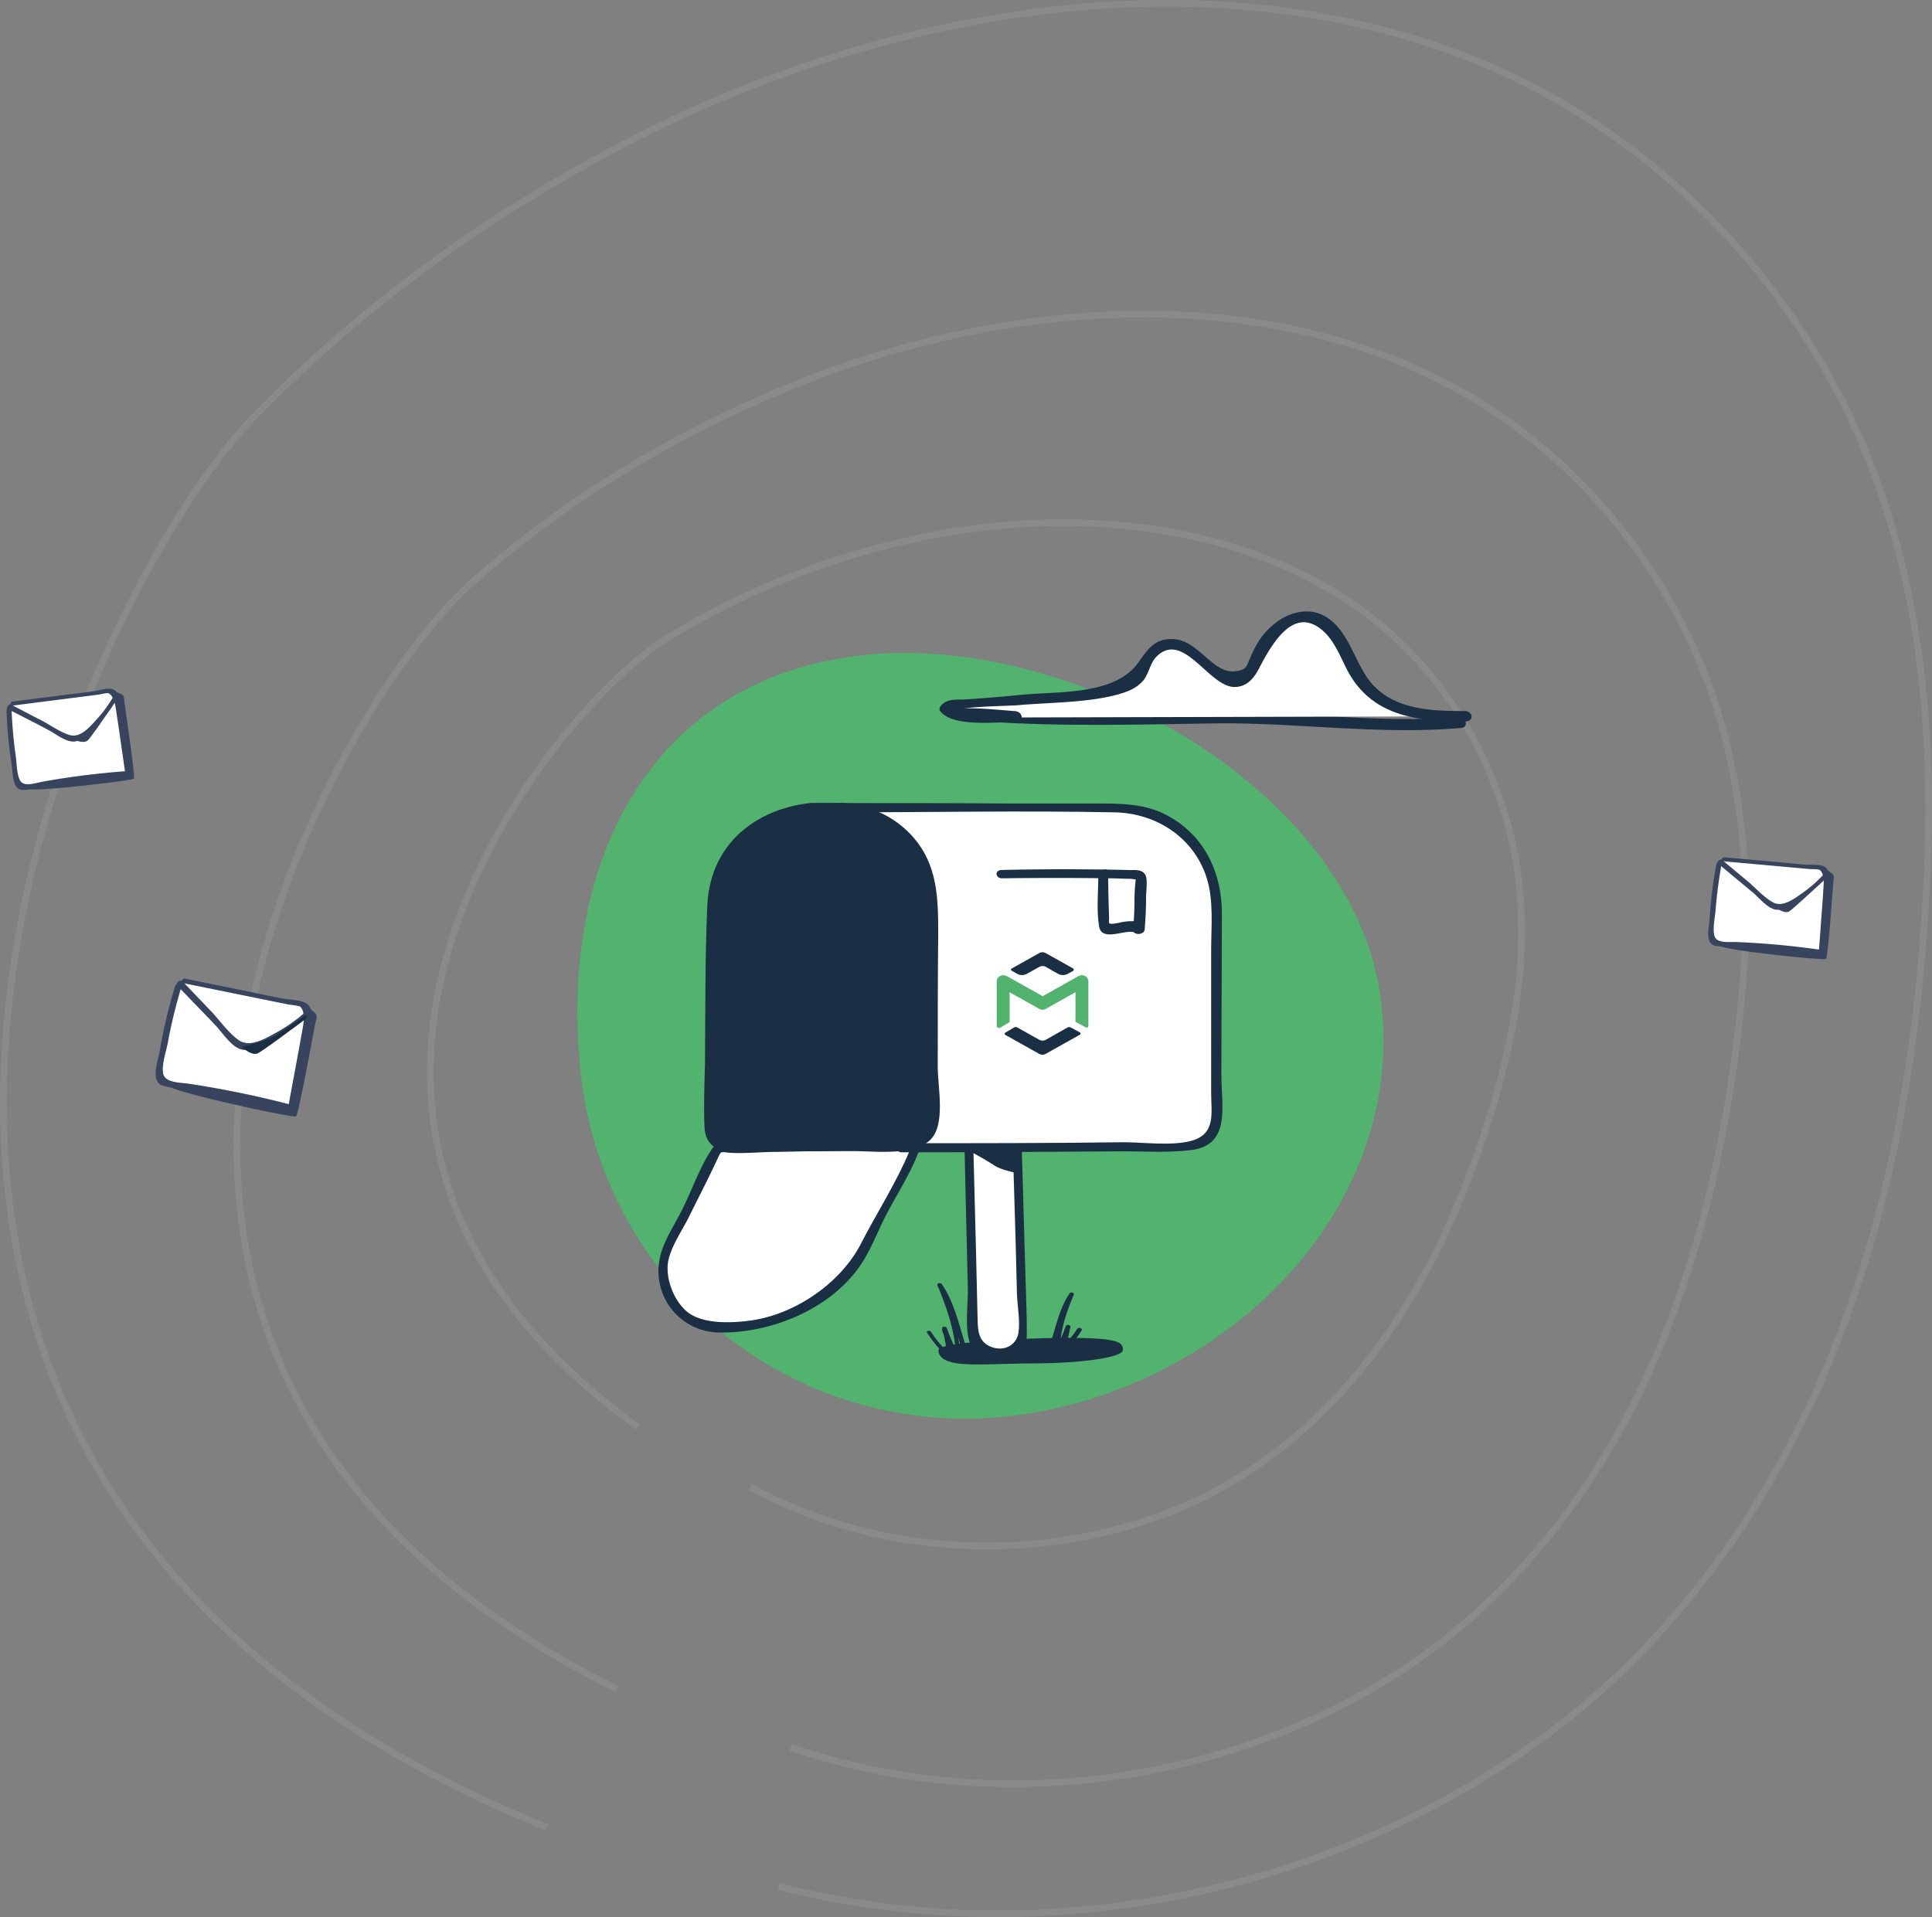 <?xml version="1.0" encoding="utf-8"?>
<svg xmlns="http://www.w3.org/2000/svg" xmlns:xlink="http://www.w3.org/1999/xlink" width="574.55" height="570.24" viewBox="0 0 574.55 570.24">
  <rect x="0" y="0" width="574.55" height="570.24" fill="#808080" stroke="none"/>
  <defs>
    <clipPath id="a">
      <rect x="279.43" y="181.81" width="158.18" height="35.41" style="fill: none"/>
    </clipPath>
    <clipPath id="b">
      <rect x="195.78" y="238.81" width="168" height="167" style="fill: none"/>
    </clipPath>
  </defs>
  <path d="M232.52,561.33c96,24.23,196.43-9.66,254.32-68.68s79.9-138.23,85.37-216.93c3.24-45.81,1.58-93.18-16.41-138.86C537.78,91.48,501.38,47.64,450.22,23c-83-39.46-183.46-20.92-258,16.44C147.22,62,107.57,90.82,74.91,124.62,23,179.08-98.25,436.65,161.72,543.18" style="fill: none;stroke: #fff;stroke-linecap: square;stroke-width: 2px;opacity: 0.08;isolation: isolate"/>
  <path d="M236.09,520.07c72.69,24.35,152.26,4.09,200.44-38.09s69.83-102,78.69-162.5c5.19-35.19,6.7-71.87-4.51-108.2-11.24-36.11-36.78-72.11-74.83-94.12C374.09,81.8,295.43,90.21,235.7,114.69c-36.12,14.73-68.43,34.66-95.65,58.84C96.74,212.54-12,404.32,182.47,501.89" style="fill: none;stroke: #fff;stroke-linecap: square;stroke-width: 2px;opacity: 0.08;isolation: isolate"/>
  <path d="M223.91,442.74c47.75,25.5,105.53,20.75,144-2.95S428.55,377,441.82,335.91c7.76-23.89,13.12-49.25,9.58-75.86-3.58-26.46-17.13-54.52-41-74.32-38.86-31.88-94.61-35.28-139.07-25.26a235,235,0,0,0-73.51,29.73c-34.74,22.06-133,142.79-9.06,233.58" style="fill: none;stroke: #fff;stroke-linecap: square;stroke-width: 2px;opacity: 0.08;isolation: isolate"/>
  <path d="M33.35,206.46c.72-.61,3.44-.47,3.52,1.15s3.46,23.41,2.94,24S8.75,235.82,8,234.55c-.21-.35-3.28-2.46-.37-5.76C14.88,220.54,33.35,206.46,33.35,206.46Z" style="fill: #38445e"/>
  <path d="M3.75,209.2q14.37-1.87,28.74-3.67a2.49,2.49,0,0,1,1.48.14,2.17,2.17,0,0,1,.66,1.57c1.08,7.58,2.18,15.22,3.32,22.78a227.88,227.88,0,0,0-30.73,4.16A1.8,1.8,0,0,1,5.74,234a1.31,1.31,0,0,1-.36-.77A123.5,123.5,0,0,1,2.69,211" style="fill: #fff"/>
  <path d="M3.57,209.89l25.61-3.27c.64-.07,2.69-.63,3.13-.4,1.39.69,1.9,3.08,2.12,4.41q.47,3.13.94,6.29c.62,4.46,1.29,8.85,1.9,13.31.26-.32.6-.59.86-.91a243.94,243.94,0,0,0-25.43,3.17c-2,.35-5.55,1.7-6.69-.29s-1-5.55-1.4-7.83c-.63-4.53-1-9.1-1.19-13.66,0-.92-1.45-.35-1.48.45A122.76,122.76,0,0,0,3.46,227.3c.37,2.35.15,7.51,3.14,7.66,2.38.09,5.42-1,7.71-1.37,2.47-.39,4.88-.77,7.37-1.1,5.35-.75,10.68-1.29,16-1.64.39,0,1-.46.86-.9-.79-5.28-1.52-10.57-2.3-15.78-.36-2.35.13-8.36-2.8-9.18-1.6-.45-4.3.45-6,.67-2.49.33-5,.66-7.48.93L3.83,208.66C3.17,208.6,2.62,210,3.57,209.89Z" style="fill: #38445e"/>
  <path d="M2.41,210.92c3.92,2.06,7.88,4,11.79,6.1,2.28,1.15,5.8,4.15,8.48,3.45,2.17-.59,4.61-3.28,6.18-4.86a38.84,38.84,0,0,0,6.42-8.71c.53-.9-.67-1.3-1.15-.47A37.93,37.93,0,0,1,28.72,214c-2,2.2-4.85,5.62-8.08,4.6-2.88-.89-5.75-3-8.41-4.38-3-1.52-6-3.13-9-4.65C2.58,209.25,1.68,210.56,2.41,210.92Z" style="fill: #38445e"/>
  <path d="M34.64,208.22s-7.34,10.87-8.54,12S22,220,22,220a65.85,65.85,0,0,0,5.86-4.2c1.09-1.08,6.4-8.18,6.4-8.18Z" style="fill: #38445e"/>
  <path d="M256.17,194.93c63-7.12,147.51,40.54,154.63,103.54s-48.05,115.66-111,122.77a114.9,114.9,0,0,1-127-101.3C165.69,256.87,193.24,202.05,256.17,194.93Z" style="fill: #51b36d"/>
  <g style="clip-path: url(#a)">
    <g>
      <path d="M293.24,212.88c32.38,2.43,64.77-.34,97.16.87,14.48.52,29,2.78,43.29,1.22" style="fill: #fff"/>
      <path d="M293.07,214.62c23,1.56,46.19.87,69.37.52,23.86-.17,48.07,3.47,71.93,1.39,2.73-.17,1.53-3.47-.85-3.3-22.67,2.08-45.85-1.56-68.52-1.39-23.86.18-47.73,1.22-71.59-.52C290.68,211.15,290.34,214.45,293.07,214.62Z" style="fill: #1a2e44"/>
      <path d="M435.56,213.06c-10.22,0-21.64-.52-28.63-8-4.43-4.86-6.31-11.8-10.4-17a11.33,11.33,0,0,0-6.65-4.69c-2.55-.52-5.11.52-7.32,1.74a21.15,21.15,0,0,0-8.19,9.55c-1.53,3.64-2.89,8.33-7,8.33a7.81,7.81,0,0,1-2.73-.7c-4.77-2.6-7.67-7.81-13-9.89a10.18,10.18,0,0,0-5.11-.69c-6,1.21-5.79,8-9.54,11.28-2.05,1.73-4.95,2.26-7.67,2.6-15.69,1.91-31.37,3.47-47.22,4.52-1,0-1,1.56,0,1.73a148.89,148.89,0,0,0,19.6,1.56" style="fill: #fff"/>
      <path d="M435.56,211.49c-10.05,0-21.64-.34-28.46-9.2-4.26-5.72-6-14.06-12.1-18.4-4.27-2.95-9.21-2.43-13.64,0a22.34,22.34,0,0,0-6.31,5.73,27.3,27.3,0,0,0-2.72,4.86c-1.71,3.3-1,4.86-5.29,5.21-6.3.52-10.57-8.85-17.55-9.55-5.63-.52-7.84,2.43-10.74,6.6-6.82,10.07-23.52,8.85-34.6,9.89-5.63.53-11.25,1.05-16.88,1.39-2.9.18-5.28-.34-7.33,1.74-.51.52-.85,1.39-.17,1.91,3.75,4.69,16.71,3,22.16,3.12,2.73,0,2.39-3.12-.17-3.3-1.36,0-15.51-1.56-16-.34.34-1,15.51-1.22,16.87-1.39,9.72-.87,21-.7,30.17-3.3,2.9-.87,5.12-1.74,7.16-4,1.71-2.09,2.05-5.21,3.92-7.12,8-8,15.51,8.85,23.18,9,4.26,0,6.31-3.3,8-6.77,3.24-5.9,9.72-17.71,18.41-9.9,3.75,3.3,5.46,8.68,7.84,12.85,7.5,12.84,21,14.06,34.43,14.06C438.46,214.62,438.12,211.49,435.56,211.49Z" style="fill: #1a2e44"/>
    </g>
  </g>
  <g style="clip-path: url(#b)">
    <g>
      <path d="M333.93,401.53c0,2.21-12.29,4-27.49,4-7.18,0-16.72.69-21.55,0-5.39-.69-5.81-2.89-5.81-4,0-2.21,23.49-3.59,38.69-3.59S333.93,399.32,333.93,401.53Z" style="fill: #1a2e44"/>
      <path d="M265,340.53c4.15,0,7.46.27,7.33.69-.83,2.21-16.31,31.19-17.69,34.23-1,2.2-18.65,19.18-34.68,19.18h-6.9c-16.17.14-16.31-18.49-15.48-20.7,1.11-3.31,15.2-30.78,15.48-32.16.13-.41,3.17-.83,7.18-.83C230.73,340.67,251.45,340.53,265,340.53Z" style="fill: #fff"/>
      <path d="M265,342.18c1.52,0,5.25-.41,6.63.56-.13-.69-.27-1.52-.41-2.21-4,10.21-10.22,19.74-15.2,29.4-5.94,11.59-19.34,20.84-32.33,22.77-5.66.83-14.23,1.24-18.92-2.21-4.29-3.17-7.19-10.49-5.95-15.87,1-4.28,4.15-8.83,6.08-12.7,2.77-5.66,5.67-11.18,8.29-16.84,1.38-2.9.83-2.48,3.87-2.2,4.7.27,9.53-.28,14.23-.28,11.19-.28,22.38-.28,33.71-.42,1.66,0,1.94-3.45.14-3.45-11.6,0-23.21.14-34.68.28-5.11,0-15.47-1.93-18.65,2.62-3.59,5.25-5.94,12.15-8.84,17.95-2.21,4.55-5.8,9.66-6.77,14.76a18.25,18.25,0,0,0,18,22c14.92.14,31.91-6.63,41-19.05,3.46-4.69,5.67-10.76,8.29-15.87,3.32-6.35,7.46-12.7,9.95-19.46.28-.69.41-1.8-.41-2.21-1.8-1.24-5.95-.83-8-.83C263.47,338.87,263.06,342.18,265,342.18Z" style="fill: #1a2e44"/>
      <path d="M302.43,341.08c.28,12.42,1.25,48,1.66,57,0,1.93-.69,3.17-1.38,3.59-2.63,1.24-8.7,1.38-11.47-.55a4.08,4.08,0,0,1-1.79-3.32c-.42-14.63-1.11-44.57-1.39-57" style="fill: #fff"/>
      <path d="M301.19,340.8c.28,9.39.55,18.64.83,28q.21,8.07.41,16.15c.14,3.59,1,8.14.42,11.59-.69,3.87-4.7,5.66-8.57,3.87s-3.45-5.94-3.59-9.39c-.14-5.93-.28-11.73-.41-17.66-.28-10.63-.56-21.53-.83-32.44,0-1.93-2.63-2.62-2.63-.27.28,14.07.69,28.15,1,42.23.14,5-1.11,12.56.83,17.11s8.15,4.83,12.29,3.87,4.42-3.87,4.42-7.87c0-5.52-.27-10.9-.41-16.42-.41-12.84-.69-25.67-1.11-38.51C303.68,339.29,301.05,338.6,301.19,340.8Z" style="fill: #1a2e44"/>
      <path d="M268.31,341.36c13.68,0,79-.14,86.49-.83,4-.28,7-2.9,7-5.8-.14-9.94,0-41.27,0-65.14a29.32,29.32,0,0,0-29.29-29.4H249" style="fill: #fff"/>
      <path d="M268.17,342.74c21.14,0,42.14-.14,63.28-.28,7.46-.14,15.47.55,22.93-.41,11.74-1.52,8.84-13.25,8.84-22.09,0-16.14.14-32.15.14-48.3,0-13-5.94-24.57-18.24-30.09C339.05,239,332.83,239,326.33,239H300.78c-17-.14-34.41-.14-51.81-.14-1.94,0-2.35,2.76,0,2.76,27.49,0,55.12-.55,82.61,0,12.3.28,23.35,7.45,27.22,19.32,2.21,6.9,1.38,14.63,1.38,21.67v42.51c0,5.94,1.52,12.15-5.94,14.22-6.35,1.65-14.78.27-21.14.41-21.55.28-43.1.28-64.79.28C266.37,340,266,342.74,268.17,342.74Z" style="fill: #1a2e44"/>
      <path d="M286.27,341.36a91.93,91.93,0,0,1,9,5C297.6,348.12,303,349,303,349v-7.59Z" style="fill: #1a2e44"/>
      <path d="M298,261.24q16-.21,31.92,0c1.93,0,4,.14,5.94.14,1.1,0,2.35.41,1.93,0a54,54,0,0,0-.41,6.07q0,4.56-.42,9.11c-.14,1.66,3.32,1.66,3.46-.14q.4-5,.41-9.93c0-1.25.55-5.11-.27-6.35-1.11-1.8-3.32-1.24-5.39-1.38q-18.66-.42-37.31,0C295.8,258.76,295.94,261.24,298,261.24Z" style="fill: #1a2e44"/>
      <path d="M326.61,260.69c0,4.83-.55,10.35.28,15,.83,4.28,7.18,1,9.94,1.52,1.66.28,3-2.9,1.25-3.17a16.63,16.63,0,0,0-5.25.41c-.69.14-2.49.55-3,.14,0,0,.14.41,0-.28-.14-.27,0-.82,0-1.1-.14-4.55-.28-9-.28-13.53C329.51,257.52,326.61,259,326.61,260.69Z" style="fill: #1a2e44"/>
      <path d="M218.57,341.36c-4.28,0-7.46-2.21-7.46-5,.14-16.43.55-45.41.83-67.35a29.24,29.24,0,0,1,29.43-28.85h6.91a29.5,29.5,0,0,1,29.29,29.4c-.14,23.87-.14,55.2,0,65.14,0,2.9-3,5.52-7.05,5.8C260,341.36,232,341.36,218.57,341.36Z" style="fill: #1a2e44"/>
      <path d="M219.12,340c-7.87-.69-6.49-7-6.49-12.56,0-4.7.14-9.53.14-14.22q.21-16.35.41-32.71c.14-11-.27-21.81,7.88-30.36,6.91-7.18,15.47-8.56,24.73-8.56,9.67.14,18.65,3.45,24.59,11.59s5.53,17.81,5.39,27.61c0,10.35-.14,20.84-.14,31.19,0,6.76,1.38,15.18,0,21.81-1.8,8.69-21.83,5.93-28,5.93q-14.51.21-29,0c-1.79,0-2.76,2.76-.55,2.76,11.33,0,22.52,0,33.85-.14,6.77-.14,19.06,1.8,24.59-3.17,4.84-4.42,2.35-15.87,2.35-21.67,0-13,0-26,.14-39.06,0-11.18,0-21.53-8.15-30.22-6.64-7-15.2-9.53-24.6-9.67-18.79,0-35.09,10.77-35.92,30.92-.69,15.6-.55,31.19-.69,46.79-.14,6.35-.41,12.69-.14,19,.28,5.25,3.46,7,8.43,7.46C219.54,342.87,221.33,340.11,219.12,340Z" style="fill: #1a2e44"/>
      <path d="M288.2,403.19c-2.62-6.9-3.87-15.18-8.15-21.26-.27-.41-1.52-.41-1.24.42,2.9,7,5.39,14.21,5.52,21.8a5.57,5.57,0,0,0,1.39-.13,53.27,53.27,0,0,1-4.15-9c-.14-.56-1.52-.56-1.38.13a53.75,53.75,0,0,1,1.52,8.15,3.19,3.19,0,0,1,1.11-.28,31.55,31.55,0,0,1-5.95-6.9c-.41-.55-1.65-.28-1.1.41a38.21,38.21,0,0,0,6.08,7.18c.27.28,1.24.28,1.1-.28a55.44,55.44,0,0,0-1.52-8.14,5.11,5.11,0,0,0-1.38.14,53.27,53.27,0,0,0,4.15,9c.27.41,1.38.69,1.38-.14-.14-7.86-2.63-14.9-5.53-22.08l-1.24.41c4.28,5.94,5.52,14.22,8,21C287.1,404,288.48,403.88,288.2,403.19Z" style="fill: #1a2e44"/>
      <path d="M313.35,400.84c1.79-5,2.76-11.18,5.94-15.59l-1.24-.42c-2.22,5.38-4,10.63-4.15,16.43,0,.55,1,.69,1.24.27a42.4,42.4,0,0,0,3.18-6.76,4,4,0,0,0-1.38-.28,29.92,29.92,0,0,0-1.11,6.08.79.79,0,0,0,1.25.55,21.74,21.74,0,0,0,4.56-5.38c.41-.56-.83-1.11-1.25-.56a21.92,21.92,0,0,1-4.42,5.11c.42.14.83.41,1.25.55a46.09,46.09,0,0,1,1.1-6.07c.14-.69-1.1-1-1.38-.28a35,35,0,0,1-3,6.49,4,4,0,0,0,1.24.28c.14-5.66,1.94-10.91,4.15-16.15.28-.55-1-1-1.24-.42-3.18,4.56-4.15,10.63-6.08,15.88C311.83,401.12,313.07,401.39,313.35,400.84Z" style="fill: #1a2e44"/>
    </g>
  </g>
  <path d="M301.59,305.59,299,307.12a.41.41,0,0,0,0,.71l10.05,5.63a2,2,0,0,0,1.92,0l10.17-5.7a.38.38,0,0,0,0-.68l-2.73-1.48a1.11,1.11,0,0,0-.93,0L311,309.27a2,2,0,0,1-1.92,0l-6.58-3.68A.94.94,0,0,0,301.59,305.59Z" style="fill: #1a2e44"/>
  <path d="M309.05,283.48a2,2,0,0,1,1.92,0l8.09,4.53a.44.44,0,0,1,0,.8l-1.5.83a3,3,0,0,1-2.93,0L311,287.58a2,2,0,0,0-1.92,0l-3.68,2.06a3,3,0,0,1-2.92,0l-1.56-.87a.39.39,0,0,1,0-.73Z" style="fill: #1a2e44"/>
  <path d="M322.67,290.3a1.86,1.86,0,0,1,1,1.61V305c0,.64-.41.77-.84.54l-3-1.62v-8.81L311,300.08a2,2,0,0,1-1.92,0l-8.83-4.94V304l-2.72,1.62c-.32.2-1.11.27-1.11-.54V291.91a1.84,1.84,0,0,1,1-1.61,2.29,2.29,0,0,1,1.94,0l10.72,6,10.7-6A2.05,2.05,0,0,1,322.67,290.3Z" style="fill: #51b36d"/>
  <path d="M542.16,259.22c.83-.44,3.46.28,3.19,1.88s-1.66,23.61-2.31,24.12-31.23-2.62-31.73-4c-.13-.39-2.67-3.1.88-5.7C521.1,269,542.16,259.22,542.16,259.22Z" style="fill: #38445e"/>
  <path d="M512.67,255.52q14.42,1.28,28.85,2.6a2.45,2.45,0,0,1,1.41.47,2.15,2.15,0,0,1,.31,1.67c-.58,7.63-1.15,15.32-1.66,23a227.39,227.39,0,0,0-30.91-2.56,1.79,1.79,0,0,1-1.41-.46,1.34,1.34,0,0,1-.18-.83,124.13,124.13,0,0,1,2.16-22.32" style="fill: #fff"/>
  <path d="M512.34,256.16l25.71,2.32c.65.07,2.76,0,3.15.28,1.21,1,1.19,3.41,1.11,4.76-.14,2.12-.29,4.23-.43,6.35-.36,4.49-.65,8.91-1,13.4.32-.25.7-.44,1-.69a242.79,242.79,0,0,0-25.52-2.39c-2-.08-5.78.47-6.47-1.72s.17-5.64.32-8c.35-4.55,1-9.1,1.77-13.59.2-.9-1.34-.65-1.54.12a124.49,124.49,0,0,0-2,16.09c-.14,2.37-1.47,7.37,1.42,8.16,2.3.59,5.51.17,7.82.32,2.5.14,4.94.29,7.44.5,5.39.43,10.71,1.05,16,1.86.38.07,1-.25,1-.7.37-5.32.79-10.64,1.15-15.9.15-2.37,1.93-8.14-.75-9.57-1.47-.78-4.3-.48-6-.62-2.5-.21-5-.43-7.5-.7L512.86,255C512.22,254.81,511.38,256.09,512.34,256.16Z" style="fill: #38445e"/>
  <path d="M511,256.92c3.38,2.85,6.82,5.64,10.2,8.49,2,1.62,4.77,5.3,7.53,5.19,2.25-.11,5.21-2.2,7.08-3.41a38.9,38.9,0,0,0,8.15-7.12c.71-.77-.38-1.42-1-.72a38,38,0,0,1-6.92,6.24c-2.45,1.71-5.94,4.44-8.88,2.75-2.62-1.49-5-4.14-7.26-6.09-2.62-2.13-5.17-4.34-7.78-6.47C511.51,255.32,510.35,256.4,511,256.92Z" style="fill: #38445e"/>
  <path d="M543,261.22s-9.51,9-10.92,9.86-4-1.13-4-1.13a68.25,68.25,0,0,0,6.63-2.83c1.29-.83,8-6.61,8-6.61Z" style="fill: #38445e"/>
  <path d="M90.47,300.19c1.08-.43,4.19.82,3.64,2.74S88.88,331.52,88,332.06s-37.78-7.44-38.2-9.24c-.1-.49-2.84-4.15,1.85-6.85C63.42,309.28,90.47,300.19,90.47,300.19Z" style="fill: #38445e"/>
  <path d="M55,291.67c11.63,2.34,23.26,4.68,34.88,7.1a3,3,0,0,1,1.66.75,2.67,2.67,0,0,1,.15,2.08c-1.74,9.25-3.48,18.57-5.14,27.82a278.27,278.27,0,0,0-37.4-7.32,2.19,2.19,0,0,1-1.66-.75,1.61,1.61,0,0,1-.11-1.05A151.35,151.35,0,0,1,53,293.35" style="fill: #fff"/>
  <path d="M54.47,292.41l31.09,6.32c.77.18,3.38.33,3.8.77,1.35,1.36,1,4.33.72,6-.47,2.56-.93,5.13-1.4,7.69-1,5.43-2,10.8-3,16.23.43-.26.92-.44,1.35-.71a297.48,297.48,0,0,0-30.84-6.37c-2.42-.37-7.12-.22-7.66-3s1-6.87,1.47-9.67c1-5.51,2.42-11,4-16.36.37-1.07-1.55-1-1.9-.07a152.6,152.6,0,0,0-4.61,19.39c-.5,2.87-2.8,8.79.62,10.15,2.73,1,6.71,1,9.51,1.45,3,.52,6,1,9,1.63,6.52,1.26,12.93,2.74,19.32,4.45.46.13,1.29-.16,1.35-.71,1.17-6.45,2.41-12.9,3.57-19.27.5-2.88,3.45-9.67.37-11.79C89.53,297.38,86,297.36,84,297c-3-.6-6-1.19-9.06-1.87l-19.69-4C54.51,290.75,53.31,292.19,54.47,292.41Z" style="fill: #38445e"/>
  <path d="M52.72,293.15c3.74,3.94,7.56,7.81,11.3,11.75,2.2,2.25,5.11,7.12,8.49,7.37,2.76.17,6.67-2,9.12-3.21a47.85,47.85,0,0,0,10.91-7.59c1-.84-.27-1.78-1.15-1a46.19,46.19,0,0,1-9.29,6.68c-3.23,1.76-7.86,4.62-11.22,2.15-3-2.18-5.51-5.74-8-8.42-2.9-3-5.71-6-8.61-9C53.58,291.27,52,292.43,52.72,293.15Z" style="fill: #38445e"/>
  <path d="M91.27,302.75S78.44,312.5,76.6,313.31s-4.7-1.91-4.7-1.91a83.39,83.39,0,0,0,8.49-2.56c1.68-.83,10.67-7,10.67-7Z" style="fill: #1a2e44"/>
</svg>